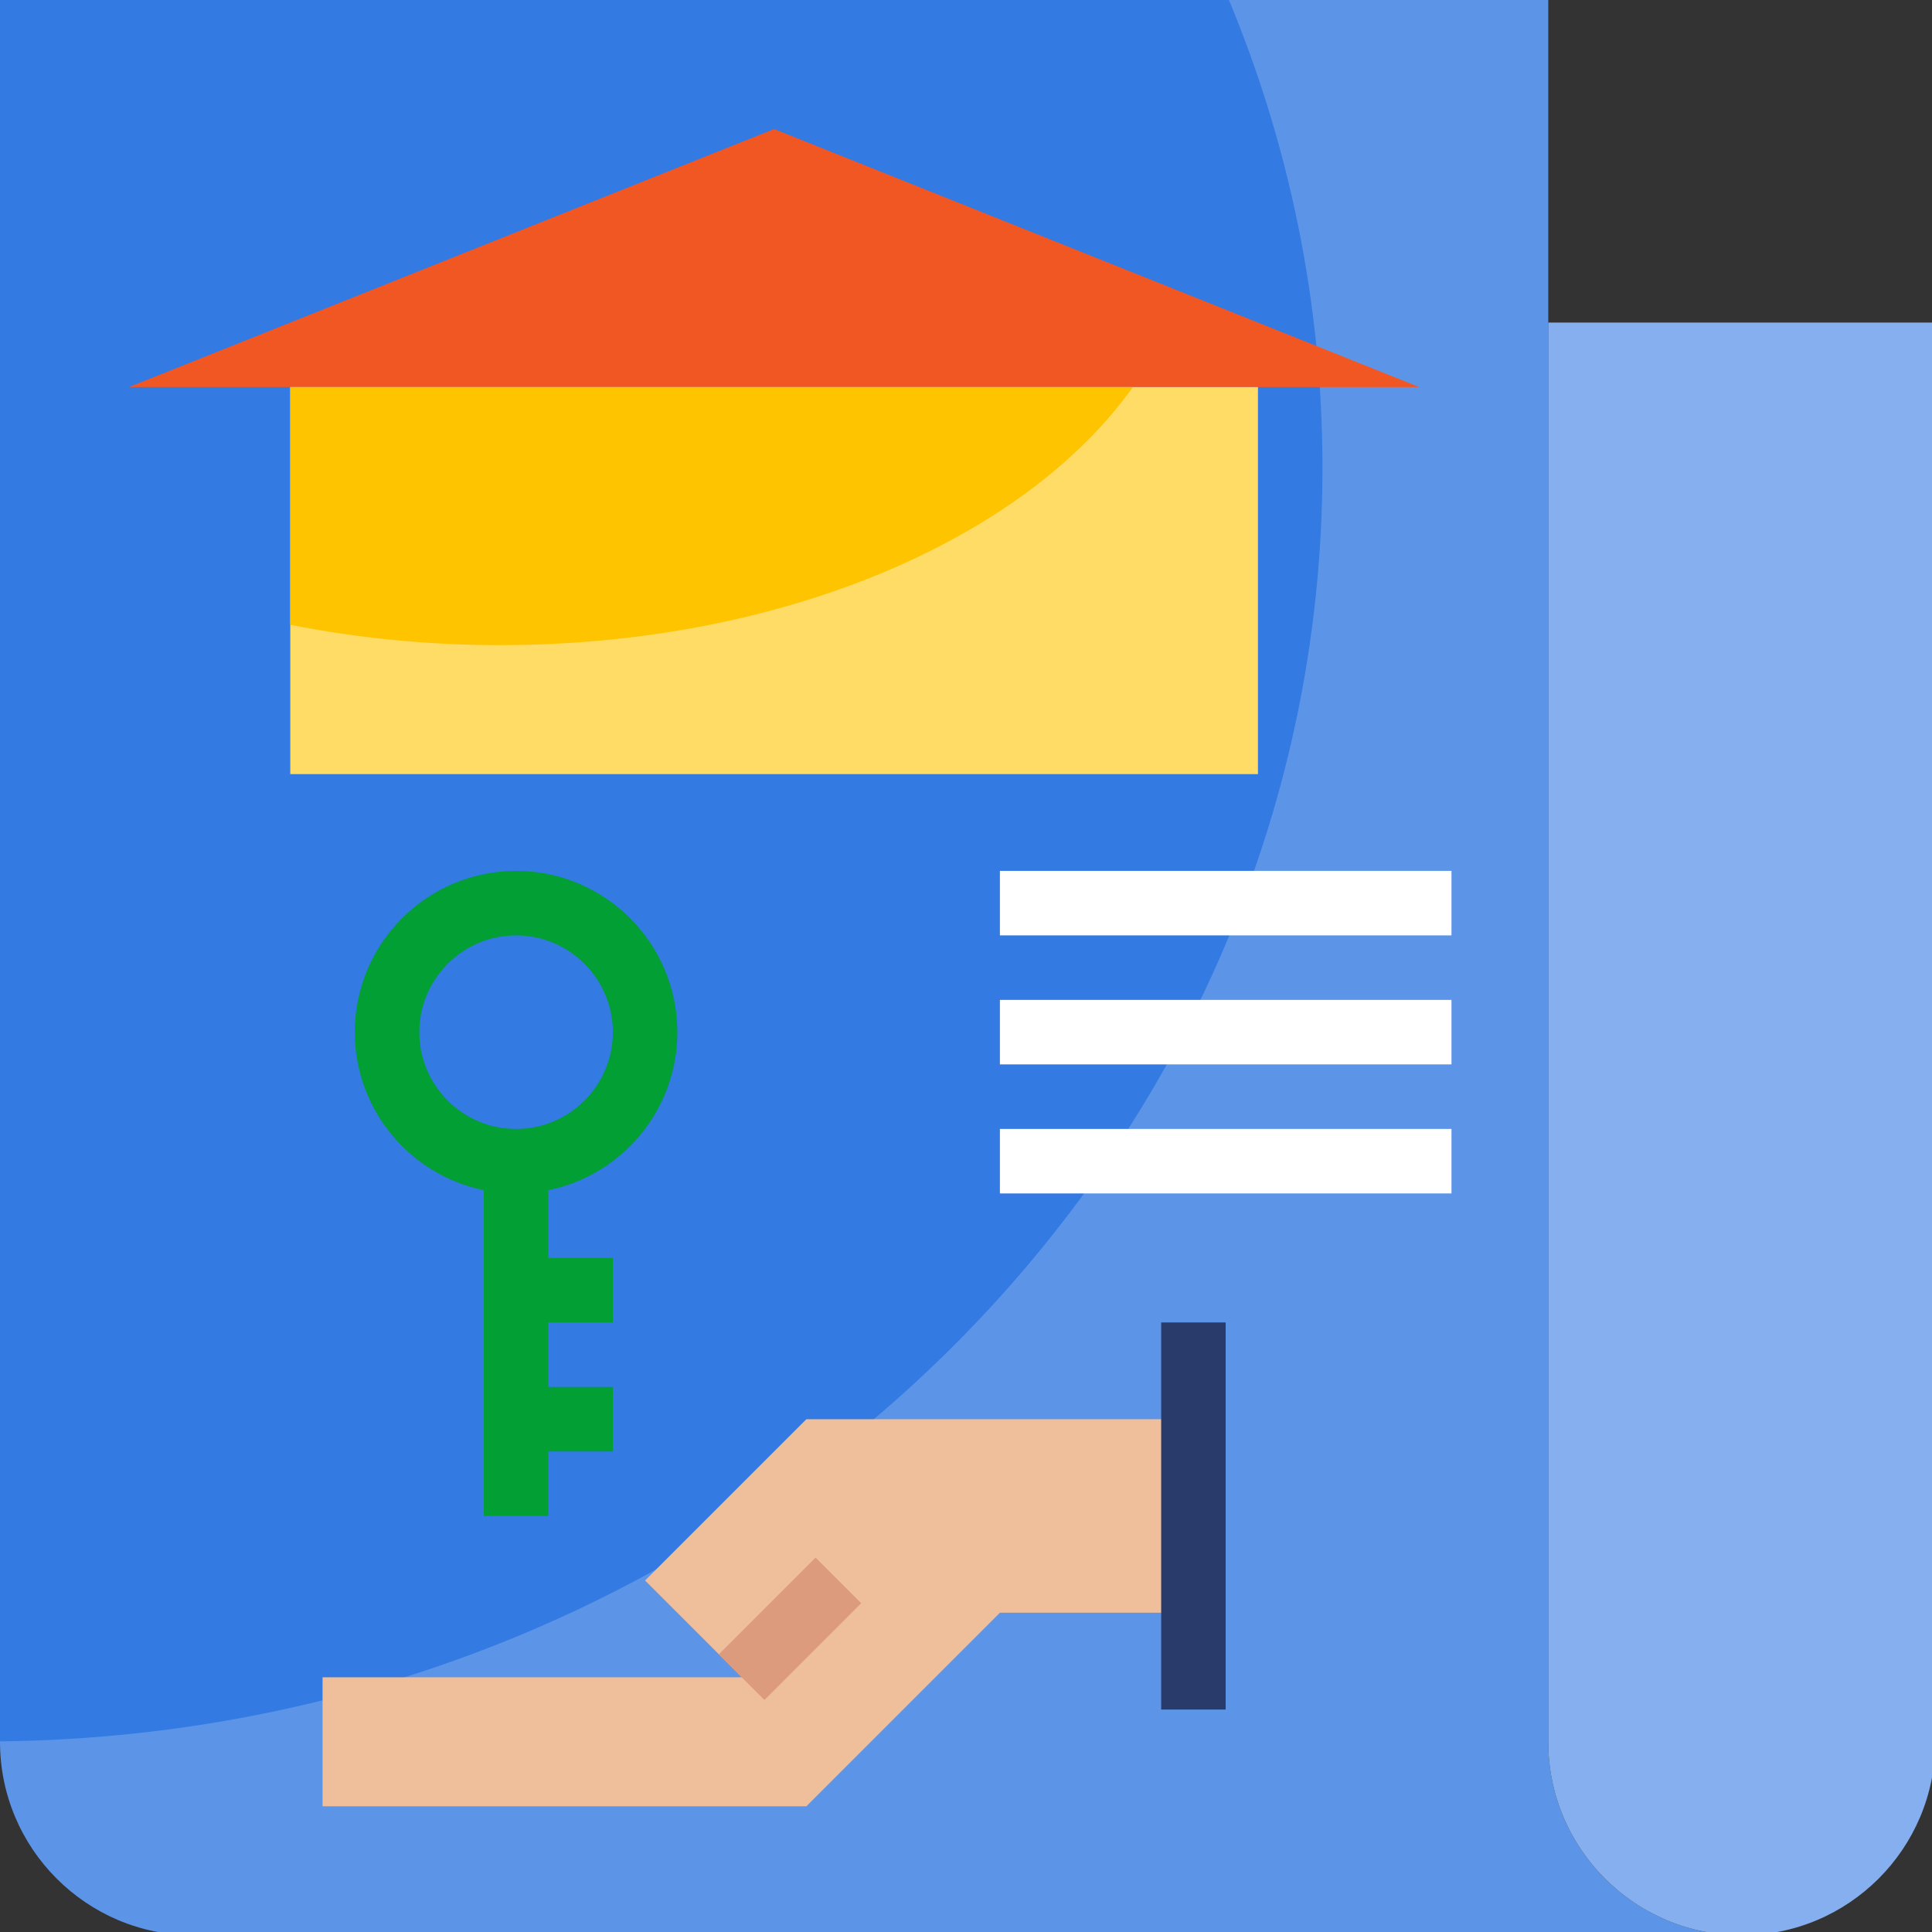 <?xml version="1.0" encoding="utf-8"?>
<!-- Generator: Adobe Illustrator 16.0.0, SVG Export Plug-In . SVG Version: 6.00 Build 0)  -->
<!DOCTYPE svg PUBLIC "-//W3C//DTD SVG 1.1//EN" "http://www.w3.org/Graphics/SVG/1.1/DTD/svg11.dtd">
<svg version="1.1" xmlns="http://www.w3.org/2000/svg" xmlns:xlink="http://www.w3.org/1999/xlink" x="0px" y="0px"
	 width="80.012px" height="80.016px" viewBox="0 0 80.012 80.016" enable-background="new 0 0 80.012 80.016" xml:space="preserve">
<rect x="0" y="0" width="80.012" height="80.016" fill="#333333" stroke="none"/>
<g id="Layer_1" display="none">
	<g display="inline">
		<path fill="#5C95E8" d="M18.28,38.657H8.734c-0.299,0-0.542,0.243-0.542,0.542v6.352c0,0.299,0.243,0.542,0.542,0.542h9.546
			c0.3,0,0.542-0.243,0.542-0.542v-6.352C18.823,38.899,18.58,38.657,18.28,38.657z"/>
		<path fill="#85AFEE" d="M18.28,38.657h-4.77v7.437h4.77c0.3,0,0.542-0.243,0.542-0.542v-6.352
			C18.823,38.899,18.58,38.657,18.28,38.657z"/>
		<path fill="#293B6B" d="M63.017,9.125c-0.657,0-1.189,0.533-1.189,1.189v11.981c0,0.657,0.532,1.189,1.189,1.189
			c0.657,0,1.189-0.532,1.189-1.189V10.315C64.206,9.658,63.674,9.125,63.017,9.125z"/>
		<path fill="#FED033" d="M65.019,26.822h-4.003c-0.69,0-1.25-0.561-1.25-1.251v-4.374c0-0.691,0.56-1.251,1.25-1.251h4.003
			c0.69,0,1.25,0.56,1.25,1.251v4.374C66.269,26.262,65.709,26.822,65.019,26.822z"/>
		<path fill="#FEDC66" d="M70.667,39.504H55.366c-0.658,0-1.191-0.533-1.191-1.191v-11.55c0-0.657,0.533-1.191,1.191-1.191h15.301
			c0.658,0,1.191,0.534,1.191,1.191v11.55C71.859,38.971,71.326,39.504,70.667,39.504z"/>
		<path fill="#FEC400" d="M75.568,80.088H48.717V31.273h26.191c0.364,0,0.66,0.295,0.66,0.66V80.088z"/>
		<path fill="#FEDC66" d="M74.909,31.273h-7.293c0.364,0,0.66,0.295,0.66,0.66v48.155h7.293V31.933
			C75.568,31.569,75.273,31.273,74.909,31.273z"/>
		<g>
			<path fill="#FFFFFF" d="M70.547,42.909H55.161c-0.544,0-0.986-0.441-0.986-0.986v-2.281c0-0.544,0.442-0.986,0.986-0.986h15.386
				c0.545,0,0.986,0.441,0.986,0.986v2.281C71.533,42.468,71.092,42.909,70.547,42.909z"/>
			<path fill="#FFFFFF" d="M70.547,52.659H55.161c-0.544,0-0.986-0.44-0.986-0.985v-2.281c0-0.544,0.442-0.984,0.986-0.984h15.386
				c0.545,0,0.986,0.44,0.986,0.984v2.281C71.533,52.219,71.092,52.659,70.547,52.659z"/>
			<path fill="#FFFFFF" d="M70.547,62.41H55.161c-0.544,0-0.986-0.441-0.986-0.986v-2.279c0-0.546,0.442-0.987,0.986-0.987h15.386
				c0.545,0,0.986,0.441,0.986,0.987v2.279C71.533,61.969,71.092,62.41,70.547,62.41z"/>
			<path fill="#FFFFFF" d="M70.547,72.16H55.161c-0.544,0-0.986-0.442-0.986-0.987v-2.279c0-0.545,0.442-0.986,0.986-0.986h15.386
				c0.545,0,0.986,0.441,0.986,0.986v2.279C71.533,71.718,71.092,72.16,70.547,72.16z"/>
		</g>
		<path fill="#F15723" d="M55.698,80.088H24.692c-0.496,0-0.897-0.401-0.897-0.897V2.333c0-0.495,0.401-0.897,0.897-0.897h31.006
			c0.496,0,0.898,0.402,0.898,0.897V79.19C56.596,79.687,56.194,80.088,55.698,80.088z"/>
		<g>
			<path fill="#F4794F" d="M55.698,1.436h-7.293c0.496,0,0.898,0.402,0.898,0.897V79.19c0,0.496-0.402,0.897-0.898,0.897h7.293
				c0.496,0,0.898-0.401,0.898-0.897V2.333C56.596,1.838,56.194,1.436,55.698,1.436z"/>
			<path fill="#F4794F" d="M58.005,0H22.007c-0.246,0-0.446,0.2-0.446,0.446v3.021c0,0.246,0.2,0.446,0.446,0.446h35.999
				c0.246,0,0.445-0.2,0.445-0.446V0.446C58.451,0.2,58.251,0,58.005,0z"/>
		</g>
		<g>
			<path fill="#FFFFFF" d="M33.414,14.688h-4.362c-0.307,0-0.556-0.25-0.556-0.557V8.806c0-0.307,0.249-0.557,0.556-0.557h4.362
				c0.308,0,0.557,0.249,0.557,0.557v5.326C33.971,14.439,33.722,14.688,33.414,14.688z"/>
			<path fill="#FFFFFF" d="M43.001,14.688h-4.362c-0.308,0-0.557-0.25-0.557-0.557V8.806c0-0.307,0.249-0.557,0.557-0.557h4.362
				c0.307,0,0.556,0.249,0.556,0.557v5.326C43.558,14.439,43.309,14.688,43.001,14.688z"/>
			<path fill="#FFFFFF" d="M52.588,14.688h-4.362c-0.307,0-0.556-0.25-0.556-0.557V8.806c0-0.307,0.249-0.557,0.556-0.557h4.362
				c0.307,0,0.557,0.249,0.557,0.557v5.326C53.145,14.439,52.895,14.688,52.588,14.688z"/>
			<path fill="#FFFFFF" d="M33.414,29.056h-4.362c-0.307,0-0.556-0.249-0.556-0.556v-5.327c0-0.307,0.249-0.556,0.556-0.556h4.362
				c0.308,0,0.557,0.25,0.557,0.556V28.5C33.971,28.807,33.722,29.056,33.414,29.056z"/>
			<path fill="#FFFFFF" d="M43.001,29.056h-4.362c-0.308,0-0.557-0.249-0.557-0.556v-5.327c0-0.307,0.249-0.556,0.557-0.556h4.362
				c0.307,0,0.556,0.25,0.556,0.556V28.5C43.558,28.807,43.309,29.056,43.001,29.056z"/>
			<path fill="#FFFFFF" d="M52.588,29.056h-4.362c-0.307,0-0.556-0.249-0.556-0.556v-5.327c0-0.307,0.249-0.556,0.556-0.556h4.362
				c0.307,0,0.557,0.25,0.557,0.556V28.5C53.145,28.807,52.895,29.056,52.588,29.056z"/>
			<path fill="#FFFFFF" d="M33.414,43.424h-4.362c-0.307,0-0.556-0.249-0.556-0.556v-5.327c0-0.307,0.249-0.556,0.556-0.556h4.362
				c0.308,0,0.557,0.249,0.557,0.556v5.327C33.971,43.175,33.722,43.424,33.414,43.424z"/>
			<path fill="#FFFFFF" d="M42.376,43.424h-4.362c-0.308,0-0.557-0.249-0.557-0.556v-5.327c0-0.307,0.249-0.556,0.557-0.556h4.362
				c0.307,0,0.556,0.249,0.556,0.556v5.327C42.933,43.175,42.684,43.424,42.376,43.424z"/>
			<path fill="#FFFFFF" d="M51.963,43.424h-4.362c-0.307,0-0.556-0.249-0.556-0.556v-5.327c0-0.307,0.249-0.556,0.556-0.556h4.362
				c0.307,0,0.557,0.249,0.557,0.556v5.327C52.52,43.175,52.27,43.424,51.963,43.424z"/>
			<path fill="#FFFFFF" d="M42.376,57.793h-4.362c-0.308,0-0.557-0.25-0.557-0.558v-5.326c0-0.308,0.249-0.557,0.557-0.557h4.362
				c0.307,0,0.556,0.249,0.556,0.557v5.326C42.933,57.543,42.684,57.793,42.376,57.793z"/>
			<path fill="#FFFFFF" d="M51.963,57.793h-4.362c-0.307,0-0.556-0.25-0.556-0.558v-5.326c0-0.308,0.249-0.557,0.556-0.557h4.362
				c0.307,0,0.557,0.249,0.557,0.557v5.326C52.52,57.543,52.27,57.793,51.963,57.793z"/>
			<path fill="#FFFFFF" d="M42.376,72.16h-4.362c-0.308,0-0.557-0.25-0.557-0.558v-5.324c0-0.309,0.249-0.558,0.557-0.558h4.362
				c0.307,0,0.556,0.249,0.556,0.558v5.324C42.933,71.91,42.684,72.16,42.376,72.16z"/>
			<path fill="#FFFFFF" d="M51.963,72.16h-4.362c-0.307,0-0.556-0.25-0.556-0.558v-5.324c0-0.309,0.249-0.558,0.556-0.558h4.362
				c0.307,0,0.557,0.249,0.557,0.558v5.324C52.52,71.91,52.27,72.16,51.963,72.16z"/>
		</g>
		<path fill="#337AE2" d="M38.117,80.088H5.129c-0.378,0-0.686-0.306-0.686-0.685v-34.95c0-0.379,0.307-0.686,0.686-0.686h32.988
			c0.379,0,0.686,0.307,0.686,0.686v34.95C38.803,79.782,38.496,80.088,38.117,80.088z"/>
		<path fill="#5C95E8" d="M38.117,43.768h-7.424c0.378,0,0.685,0.307,0.685,0.686v34.95c0,0.379-0.307,0.685-0.685,0.685h7.424
			c0.379,0,0.686-0.306,0.686-0.685v-34.95C38.803,44.074,38.496,43.768,38.117,43.768z"/>
		<g>
			<path fill="#FFFFFF" d="M13.51,53.68H9.193c-0.38,0-0.688-0.308-0.688-0.687v-2.751c0-0.38,0.308-0.688,0.688-0.688h4.317
				c0.38,0,0.688,0.308,0.688,0.688v2.751C14.199,53.372,13.891,53.68,13.51,53.68z"/>
			<path fill="#FFFFFF" d="M23.561,53.68h-4.317c-0.38,0-0.688-0.308-0.688-0.687v-2.751c0-0.38,0.308-0.688,0.688-0.688h4.317
				c0.38,0,0.688,0.308,0.688,0.688v2.751C24.249,53.372,23.941,53.68,23.561,53.68z"/>
			<path fill="#FFFFFF" d="M33.611,53.68h-4.317c-0.381,0-0.688-0.308-0.688-0.687v-2.751c0-0.38,0.308-0.688,0.688-0.688h4.317
				c0.38,0,0.688,0.308,0.688,0.688v2.751C34.3,53.372,33.992,53.68,33.611,53.68z"/>
			<path fill="#FFFFFF" d="M13.51,63.332H9.193c-0.38,0-0.688-0.308-0.688-0.688v-2.75c0-0.381,0.308-0.688,0.688-0.688h4.317
				c0.38,0,0.688,0.308,0.688,0.688v2.75C14.199,63.024,13.891,63.332,13.51,63.332z"/>
			<path fill="#FFFFFF" d="M23.561,63.332h-4.317c-0.38,0-0.688-0.308-0.688-0.688v-2.75c0-0.381,0.308-0.688,0.688-0.688h4.317
				c0.38,0,0.688,0.308,0.688,0.688v2.75C24.249,63.024,23.941,63.332,23.561,63.332z"/>
			<path fill="#FFFFFF" d="M33.611,63.332h-4.317c-0.381,0-0.688-0.308-0.688-0.688v-2.75c0-0.381,0.308-0.688,0.688-0.688h4.317
				c0.38,0,0.688,0.308,0.688,0.688v2.75C34.3,63.024,33.992,63.332,33.611,63.332z"/>
			<path fill="#FFFFFF" d="M13.51,72.982H9.193c-0.38,0-0.688-0.308-0.688-0.687v-2.752c0-0.379,0.308-0.687,0.688-0.687h4.317
				c0.38,0,0.688,0.308,0.688,0.687v2.752C14.199,72.675,13.891,72.982,13.51,72.982z"/>
			<path fill="#FFFFFF" d="M23.561,72.982h-4.317c-0.38,0-0.688-0.308-0.688-0.687v-2.752c0-0.379,0.308-0.687,0.688-0.687h4.317
				c0.38,0,0.688,0.308,0.688,0.687v2.752C24.249,72.675,23.941,72.982,23.561,72.982z"/>
			<path fill="#FFFFFF" d="M33.611,72.982h-4.317c-0.381,0-0.688-0.308-0.688-0.687v-2.752c0-0.379,0.308-0.687,0.688-0.687h4.317
				c0.38,0,0.688,0.308,0.688,0.687v2.752C34.3,72.675,33.992,72.982,33.611,72.982z"/>
		</g>
		<path fill="#546289" d="M76.664,76.414H3.348c-1.015,0-1.837,0.823-1.837,1.838l0,0c0,1.014,0.823,1.836,1.837,1.836h73.315
			c1.015,0,1.838-0.822,1.838-1.836l0,0C78.501,77.237,77.679,76.414,76.664,76.414z"/>
		<path fill="#293B6B" d="M78.489,78.05c-0.001-0.013-0.003-0.024-0.005-0.037c-0.007-0.055-0.016-0.109-0.028-0.164
			c-0.002-0.008-0.004-0.016-0.006-0.021c-0.014-0.062-0.032-0.118-0.051-0.177c-0.001-0.002-0.002-0.004-0.002-0.006
			c-0.022-0.061-0.047-0.122-0.074-0.179v-0.002l0,0c-0.296-0.62-0.926-1.05-1.659-1.05h-5.456v0.469
			c0,0.901-0.731,1.633-1.633,1.633H3.348c-0.733,0-1.364-0.43-1.659-1.052c-0.113,0.239-0.179,0.507-0.179,0.788l0,0
			c0,1.014,0.823,1.836,1.837,1.836h67.859h5.456c1.015,0,1.838-0.822,1.838-1.836l0,0C78.501,78.184,78.497,78.116,78.489,78.05z"
			/>
	</g>
</g>
<g id="Layer_2" display="none">
	<g display="inline">
		<g>
			<g>
				<path fill="#FEC400" d="M70.275,43.578l-4.653-3.993V16.897c0-1.291-1.045-2.333-2.33-2.333h-0.746l-2.233-1.397l-2.871,1.397
					h-3.465c-1.288,0-2.332,1.042-2.332,2.333v10.718l-11.64-9.987L9.731,43.578v8.249l4.656,2.326l-4.656,2.321v9.321l4.656,2.326
					l-4.656,2.327v7.141c0,1.288,1.045,2.327,2.33,2.327h16.301l4.66-4.653h13.969l4.653,4.653h16.307
					c1.282,0,2.324-1.039,2.324-2.327v-7.141l-4.653-2.327l4.653-2.326v-9.321l-4.653-2.321l4.653-2.326V43.578z"/>
			</g>
		</g>
		<path fill="#F15723" d="M16.721,51.827H9.731v4.647h6.989c1.288,0,2.33-1.033,2.33-2.321
			C19.05,52.866,18.009,51.827,16.721,51.827z"/>
		<path fill="#C2D3E7" d="M57.442,14.565h5.104c-0.404-1.487-1.15-2.855-2.265-3.975c-1.664-1.661-1.664-4.517,0-6.177
			c0.906-0.908,0.906-2.383,0-3.293c-0.911-0.906-2.385-0.906-3.293,0c-3.48,3.474-3.48,9.29,0,12.765
			C57.187,14.08,57.29,14.338,57.442,14.565L57.442,14.565z"/>
		<path fill="#F15723" d="M16.721,65.796H9.731v4.653h6.989c1.288,0,2.33-1.045,2.33-2.327
			C19.05,66.835,18.009,65.796,16.721,65.796z"/>
		<path fill="#337AE2" d="M49.32,47.162H30.692c-1.288,0-2.33,1.042-2.33,2.329v30.426h23.282V65.796h-6.983
			c-1.285,0-2.329-1.039-2.329-2.339c0-1.276,1.044-2.323,2.329-2.323h6.983V49.491C51.645,48.204,50.605,47.162,49.32,47.162z"/>
		<path fill="#293B6B" d="M74.12,43.065l-32.6-27.938c-0.871-0.753-2.162-0.753-3.029,0l-32.6,27.938
			c-0.974,0.843-1.089,2.311-0.252,3.288c0.839,0.977,2.311,1.098,3.281,0.252l31.085-26.644l31.089,26.644
			c0.967,0.83,2.444,0.725,3.278-0.252C75.208,45.376,75.1,43.909,74.12,43.065z"/>
		<path fill="#F15723" d="M60.966,54.153c0,1.288,1.039,2.321,2.326,2.321h6.983v-4.647h-6.983
			C62.005,51.827,60.966,52.866,60.966,54.153z"/>
		<path fill="#F15723" d="M60.966,68.122c0,1.282,1.039,2.327,2.326,2.327h6.983v-4.653h-6.983
			C62.005,65.796,60.966,66.835,60.966,68.122z"/>
	</g>
</g>
<g id="Layer_3" display="none">
	<g display="inline">
		<path fill="#FEC400" d="M64.375,76.694H41.127V16.24h25.428v50.517l-2.18,3.32V76.694z"/>
		<path fill="#5C95E8" d="M45.148,6.982h-4.021l-3.321,26.551l3.322,42.375l4.02-0.563V6.982z"/>
		<path fill="#337AE2" d="M9.373,0.335v6.646H5.582v68.364l21.432,2.544l14.115-1.981V0.335H9.373z"/>
		<g>
			<path fill="#FFFFFF" d="M17.206,16.292h4.67v6.642h-4.67V16.292z"/>
			<path fill="#FFFFFF" d="M28.83,16.292h4.67v6.642h-4.67V16.292z"/>
			<path fill="#FFFFFF" d="M17.206,29.576h4.67v6.643h-4.67V29.576z"/>
			<path fill="#FFFFFF" d="M28.83,29.576h4.67v6.643h-4.67V29.576z"/>
			<path fill="#FFFFFF" d="M17.206,42.861h4.67v6.641h-4.67V42.861z"/>
			<path fill="#FFFFFF" d="M28.83,42.861h4.67v6.641h-4.67V42.861z"/>
			<path fill="#FFFFFF" d="M17.206,56.146h4.67v6.641h-4.67V56.146z"/>
			<path fill="#FFFFFF" d="M28.83,56.146h4.67v6.641h-4.67V56.146z"/>
		</g>
		<path fill="#FFFFFF" d="M51.143,29.576h4.671v6.643h-4.671V29.576z"/>
		<path fill="#FFFFFF" d="M51.143,42.861h4.671v6.641h-4.671V42.861z"/>
		<path fill="#8F4D24" d="M67.48,65.952h4.671v11.624H67.48V65.952z"/>
		<path fill="#029F34" d="M69.815,71.504c-5.623,0-10.197-4.573-10.197-10.196c0-5.622,4.575-10.197,10.197-10.197
			c5.623,0,10.197,4.575,10.197,10.197C80.012,66.931,75.438,71.504,69.815,71.504z"/>
		<path fill="#546289" d="M80.012,75.346H41.127l-1.66,3.035l1.66,1.635h38.885V75.346z"/>
		<path fill="#293B6B" d="M0,75.346h41.127v4.67H0V75.346z"/>
	</g>
</g>
<g id="Layer_4" display="none">
	<g display="inline">
		<path fill="#FEC400" d="M26.41,24.333l-8.187,0.012L18.2,10.549c0-0.387,0.312-0.7,0.698-0.7l6.789-0.01
			c0.386-0.001,0.7,0.312,0.7,0.698L26.41,24.333z"/>
		<path fill="#FED033" d="M26.387,10.537c-0.001-0.387-0.314-0.699-0.7-0.698l-4.048,0.006c0.359,0.029,0.643,0.325,0.643,0.692
			l0.022,13.796l-4.082,0.006v0.005l8.187-0.012L26.387,10.537z"/>
		<path fill="#FED033" d="M39.948,9.589L18.017,30.248l0.044,31.406c0.001,0.829,0.674,1.499,1.502,1.498l40.917-0.058
			c0.829,0,1.5-0.673,1.499-1.502l-0.044-31.406L39.948,9.589z"/>
		<path fill="#FEDC66" d="M61.935,30.187L39.948,9.589l-3.617,3.406l18.352,17.191l0.044,31.406c0.001,0.829-0.67,1.501-1.498,1.502
			h7.252c0.829-0.001,1.5-0.673,1.499-1.502L61.935,30.187z"/>
		<path fill="#F15723" d="M69.671,37.107c-0.74,0.001-1.482-0.27-2.065-0.815L39.948,10.383L12.362,36.369
			c-1.212,1.142-3.121,1.085-4.263-0.127c-1.142-1.213-1.085-3.121,0.127-4.263L37.874,4.05c1.159-1.092,2.967-1.094,4.13-0.006
			l29.725,27.847c1.216,1.139,1.278,3.047,0.139,4.263C71.276,36.785,70.474,37.105,69.671,37.107z"/>
		<path fill="#F4794F" d="M71.868,32.526c-0.592,0.632-1.394,0.952-2.197,0.953c-0.74,0.001-1.482-0.269-2.065-0.815L39.948,6.756
			L12.362,32.741c-1.212,1.143-3.121,1.086-4.263-0.127c-0.077-0.081-0.146-0.165-0.212-0.252c-0.869,1.151-0.811,2.794,0.212,3.879
			c1.142,1.213,3.051,1.27,4.263,0.128l27.585-25.986l27.658,25.909c0.583,0.546,1.325,0.816,2.065,0.815
			c0.803-0.001,1.605-0.322,2.197-0.954c1.018-1.086,1.074-2.725,0.207-3.874C72.011,32.364,71.942,32.446,71.868,32.526z"/>
		<path fill="#337AE2" d="M45.62,35.48l-11.273,0.016c-0.529,0.001-0.958,0.43-0.957,0.959l0.038,26.678l13.189-0.018L46.58,36.437
			C46.579,35.907,46.149,35.479,45.62,35.48z"/>
		<path fill="#5C95E8" d="M46.579,36.437c0-0.529-0.43-0.957-0.959-0.956l-6.37,0.009c0.389,0.121,0.671,0.483,0.672,0.913
			l0.037,26.722l6.657-0.009L46.579,36.437z"/>
		<path fill="#FED9A8" d="M74.387,49.648L57.771,60.77l-4.953-0.278l-0.194-1.949c-0.289-2.902-2.522-5.23-5.41-5.639l-13.268-1.527
			c-3.061-0.434-6.008-1.459-8.676-3.02l0,0c-3.643-2.132-7.788-3.255-12.008-3.255H3.696v21.837l25.283,9.574
			c0.956,0.27,1.959,0.351,2.94,0.195c0.005-0.001,0.012-0.002,0.018-0.003l25.454-3.669c1.961-0.313,3.804-1.139,5.343-2.394
			l16.452-14.797c1.476-1.312,1.75-3.515,0.639-5.147l0,0C78.609,48.913,76.18,48.443,74.387,49.648z"/>
		<g>
			<path fill="#F4C892" d="M80.042,51.063L63.781,64.75c-1.539,1.255-4.097,2.08-6.058,2.394l-25.786,1.844
				c-0.006,0.001-0.012,0.002-0.018,0.003c-0.981,0.154-1.985,0.073-2.94-0.195L3.696,59.221v7.718l25.283,9.574
				c0.478,0.135,0.968,0.223,1.46,0.257c0.124,0.009,0.247,0.014,0.371,0.016c0.371,0.007,0.741-0.019,1.109-0.077
				c0.006-0.001,0.012-0.002,0.018-0.003l25.455-3.669c0.612-0.098,1.214-0.246,1.798-0.44c0.117-0.039,0.233-0.081,0.348-0.124
				c0.577-0.214,1.136-0.476,1.671-0.781c0.107-0.062,0.212-0.124,0.318-0.188c0.42-0.259,0.823-0.546,1.208-0.859l16.452-14.797
				C80.555,54.629,80.888,52.646,80.042,51.063z"/>
			<path fill="#F4C892" d="M54.746,60.604l-28.009-1.121c-0.133-0.006-0.264-0.044-0.378-0.115l-1.488-0.906
				c-0.724-0.44-0.335-1.556,0.505-1.453L54.746,60.604z"/>
		</g>
		<path fill="#029F34" d="M6.92,74.355H3.135C1.403,74.355,0,72.951,0,71.22V43.21c0-1.732,1.403-3.136,3.135-3.136H6.92
			c1.731,0,3.135,1.404,3.135,3.136v28.01C10.056,72.951,8.652,74.355,6.92,74.355z"/>
		<path fill="#35B25D" d="M6.92,40.074H3.135c-0.213,0-0.42,0.021-0.622,0.063c1.434,0.288,2.514,1.555,2.514,3.073v28.01
			c0,1.52-1.08,2.785-2.514,3.073c0.201,0.04,0.409,0.063,0.622,0.063H6.92c1.731,0,3.135-1.404,3.135-3.136V43.21
			C10.056,41.479,8.652,40.074,6.92,40.074z"/>
	</g>
</g>
<g id="Layer_5" display="none">
	<g display="inline">
		<g>
			<g>
				<path fill="#FEC400" d="M9.544,26.871l-3.268,1.945c-0.609,0.357-1.311,0.555-2.025,0.555c-1.389,0-2.699-0.741-3.413-1.945
					c-1.111-1.878-0.49-4.326,1.389-5.438l35.286-21.05c0.741-0.437,1.601-0.674,2.461-0.674c0.873,0,1.72,0.238,2.46,0.674
					l35.285,21.05c1.879,1.111,2.501,3.559,1.39,5.438c-0.714,1.204-2.024,1.945-3.414,1.945c-0.715,0-1.416-0.198-2.024-0.555
					l-3.268-1.945l-27.969-16.67c-0.741-0.437-1.588-0.675-2.46-0.675c-0.86,0-1.72,0.238-2.461,0.675L9.544,26.871z"/>
			</g>
			<g>
				<path fill="#F15723" d="M63.789,77.001V58.479v-3.334c-2.501-0.886-4.618-2.58-6.02-4.763h-0.013
					c-0.008-0.02-0.013-0.04-0.02-0.059c-1.26-1.947-1.964-4.278-1.886-6.782c0.065-1.771,0.526-3.463,1.313-4.972l0.024-0.122
					l0.026,0.014c1.958-3.704,5.821-6.311,10.201-6.443c1.031-0.026,2.038,0.079,2.99,0.291v-5.438l-27.969-16.67
					c-0.741-0.437-1.588-0.675-2.46-0.675c-0.86,0-1.72,0.238-2.461,0.675L9.544,26.871v52.776h56.891
					C64.979,79.647,63.789,78.456,63.789,77.001z"/>
			</g>
			<g>
				<path fill="#029F34" d="M79.665,43.925c0,5.186-3.321,9.579-7.938,11.219v3.334H69.08v5.292h2.646v5.293H69.08v5.291h2.646
					v2.646c0,1.455-1.191,2.646-2.646,2.646h-2.645c-1.456,0-2.646-1.191-2.646-2.646V58.479v-3.334
					c-2.501-0.886-4.618-2.58-6.02-4.763c-1.284-1.958-1.998-4.313-1.918-6.841c0.066-1.812,0.543-3.545,1.363-5.08
					c1.958-3.704,5.821-6.311,10.201-6.443c1.031-0.026,2.038,0.079,2.99,0.291v0.014C75.709,33.513,79.665,38.249,79.665,43.925z
					 M71.727,41.279c0-2.196-1.772-3.97-3.969-3.97c-2.197,0-3.969,1.773-3.969,3.97s1.772,3.969,3.969,3.969
					C69.954,45.248,71.727,43.476,71.727,41.279z"/>
			</g>
			<g>
				<path fill="#337AE2" d="M57.769,50.382h-0.013c-0.899,3.108-2.567,5.887-4.816,8.097H39.974c7.303,0,13.23-5.928,13.23-13.23
					c0-7.303-5.927-13.23-13.23-13.23s-13.23,5.927-13.23,13.23c0,7.303,5.927,13.23,13.23,13.23H27.009
					c-3.427-3.36-5.557-8.045-5.557-13.23c0-10.227,8.295-18.522,18.522-18.522c7.832,0,14.5,4.855,17.212,11.722l0.026,0.014
					c-0.82,1.535-1.296,3.268-1.363,5.08C55.771,46.068,56.485,48.424,57.769,50.382L57.769,50.382z"/>
			</g>
			<g>
				<circle fill="#FEDC66" cx="39.974" cy="45.248" r="13.23"/>
			</g>
		</g>
		<g>
			<path fill="#FEC400" d="M67.758,35.987c-2.918,0-5.292,2.373-5.292,5.292s2.374,5.292,5.292,5.292
				c2.918,0,5.292-2.373,5.292-5.292S70.676,35.987,67.758,35.987z M67.758,43.925c-1.459,0-2.646-1.187-2.646-2.646
				s1.187-2.646,2.646-2.646s2.646,1.187,2.646,2.646S69.217,43.925,67.758,43.925z"/>
			<path fill="#FFFFFF" d="M51.881,73.032h2.646v2.646h-2.646V73.032z"/>
			<path fill="#FFFFFF" d="M46.589,73.032h2.646v2.646h-2.646V73.032z"/>
			<path fill="#FFFFFF" d="M57.173,73.032h2.646v2.646h-2.646V73.032z"/>
			<path fill="#293B6B" d="M41.297,41.279c0.731,0,1.323,0.593,1.323,1.323h2.646c0-2.188-1.781-3.97-3.969-3.97v-2.646H38.65v2.646
				h-3.968v3.97c0,2.188,1.78,3.969,3.968,3.969h2.646c0.731,0,1.323,0.592,1.323,1.323v1.322H38.65
				c-0.73,0-1.323-0.593-1.323-1.322h-2.646c0,2.188,1.78,3.97,3.968,3.97v2.645h2.646v-2.645h3.969v-3.97
				c0-2.188-1.781-3.969-3.969-3.969H38.65c-0.73,0-1.323-0.593-1.323-1.323v-1.323H41.297z"/>
		</g>
	</g>
</g>
<g id="Layer_6">
	<g>
		<path fill="#5C95E8" d="M72.134,80.148c-4.427,0-8.015-3.588-8.015-8.014V0H0v72.135c0,4.426,3.588,8.014,8.015,8.014H72.134z"/>
		<path fill="#337AE2" d="M0,72.118c30.307-0.343,54.769-23.821,54.769-52.749c0-6.84-1.383-13.37-3.873-19.369H0V72.118z"/>
		<path fill="#85AFEE" d="M72.134,80.148c-4.427,0-8.015-3.588-8.015-8.014V13.358h16.03v58.777
			C80.149,76.561,76.561,80.148,72.134,80.148z"/>
		<path fill="#F15723" d="M32.06,5.344L58.776,16.03H5.343L32.06,5.344z"/>
		<path fill="#FEDC66" d="M52.097,16.03v16.03H12.022V16.03"/>
		<path fill="#FEC400" d="M12.022,16.03v9.844c2.74,0.544,5.656,0.843,8.683,0.843c11.69,0,21.73-4.392,26.211-10.687H12.022z"/>
		<path fill="#EFBE9A" d="M49.425,58.776h-16.03l-6.679,6.679l4.007,4.008H13.358v5.343h20.037l8.015-8.016h8.015"/>
		<g>
			<path fill="#FFFFFF" d="M41.41,36.067h18.702v2.671H41.41V36.067z"/>
			<path fill="#FFFFFF" d="M41.41,41.41h18.702v2.671H41.41V41.41z"/>
			<path fill="#FFFFFF" d="M41.41,46.754h18.702v2.671H41.41V46.754z"/>
		</g>
		<path fill="#DB9B7C" d="M29.77,68.514l4.007-4.008l1.889,1.889l-4.007,4.008L29.77,68.514z"/>
		<path fill="#293B6B" d="M48.089,54.769h2.671v16.03h-2.671V54.769z"/>
		<path fill="#029F34" d="M21.373,36.067c-3.683,0-6.679,2.996-6.679,6.679c0,3.225,2.299,5.924,5.343,6.544v13.493h2.671v-2.672
			h2.672V57.44h-2.672v-2.672h2.672v-2.673h-2.672V49.29c3.045-0.62,5.344-3.317,5.344-6.544
			C28.052,39.063,25.056,36.067,21.373,36.067z M21.373,46.754c-2.209,0-4.007-1.798-4.007-4.008s1.798-4.007,4.007-4.007
			s4.008,1.798,4.008,4.007S23.583,46.754,21.373,46.754z"/>
	</g>
</g>
</svg>
